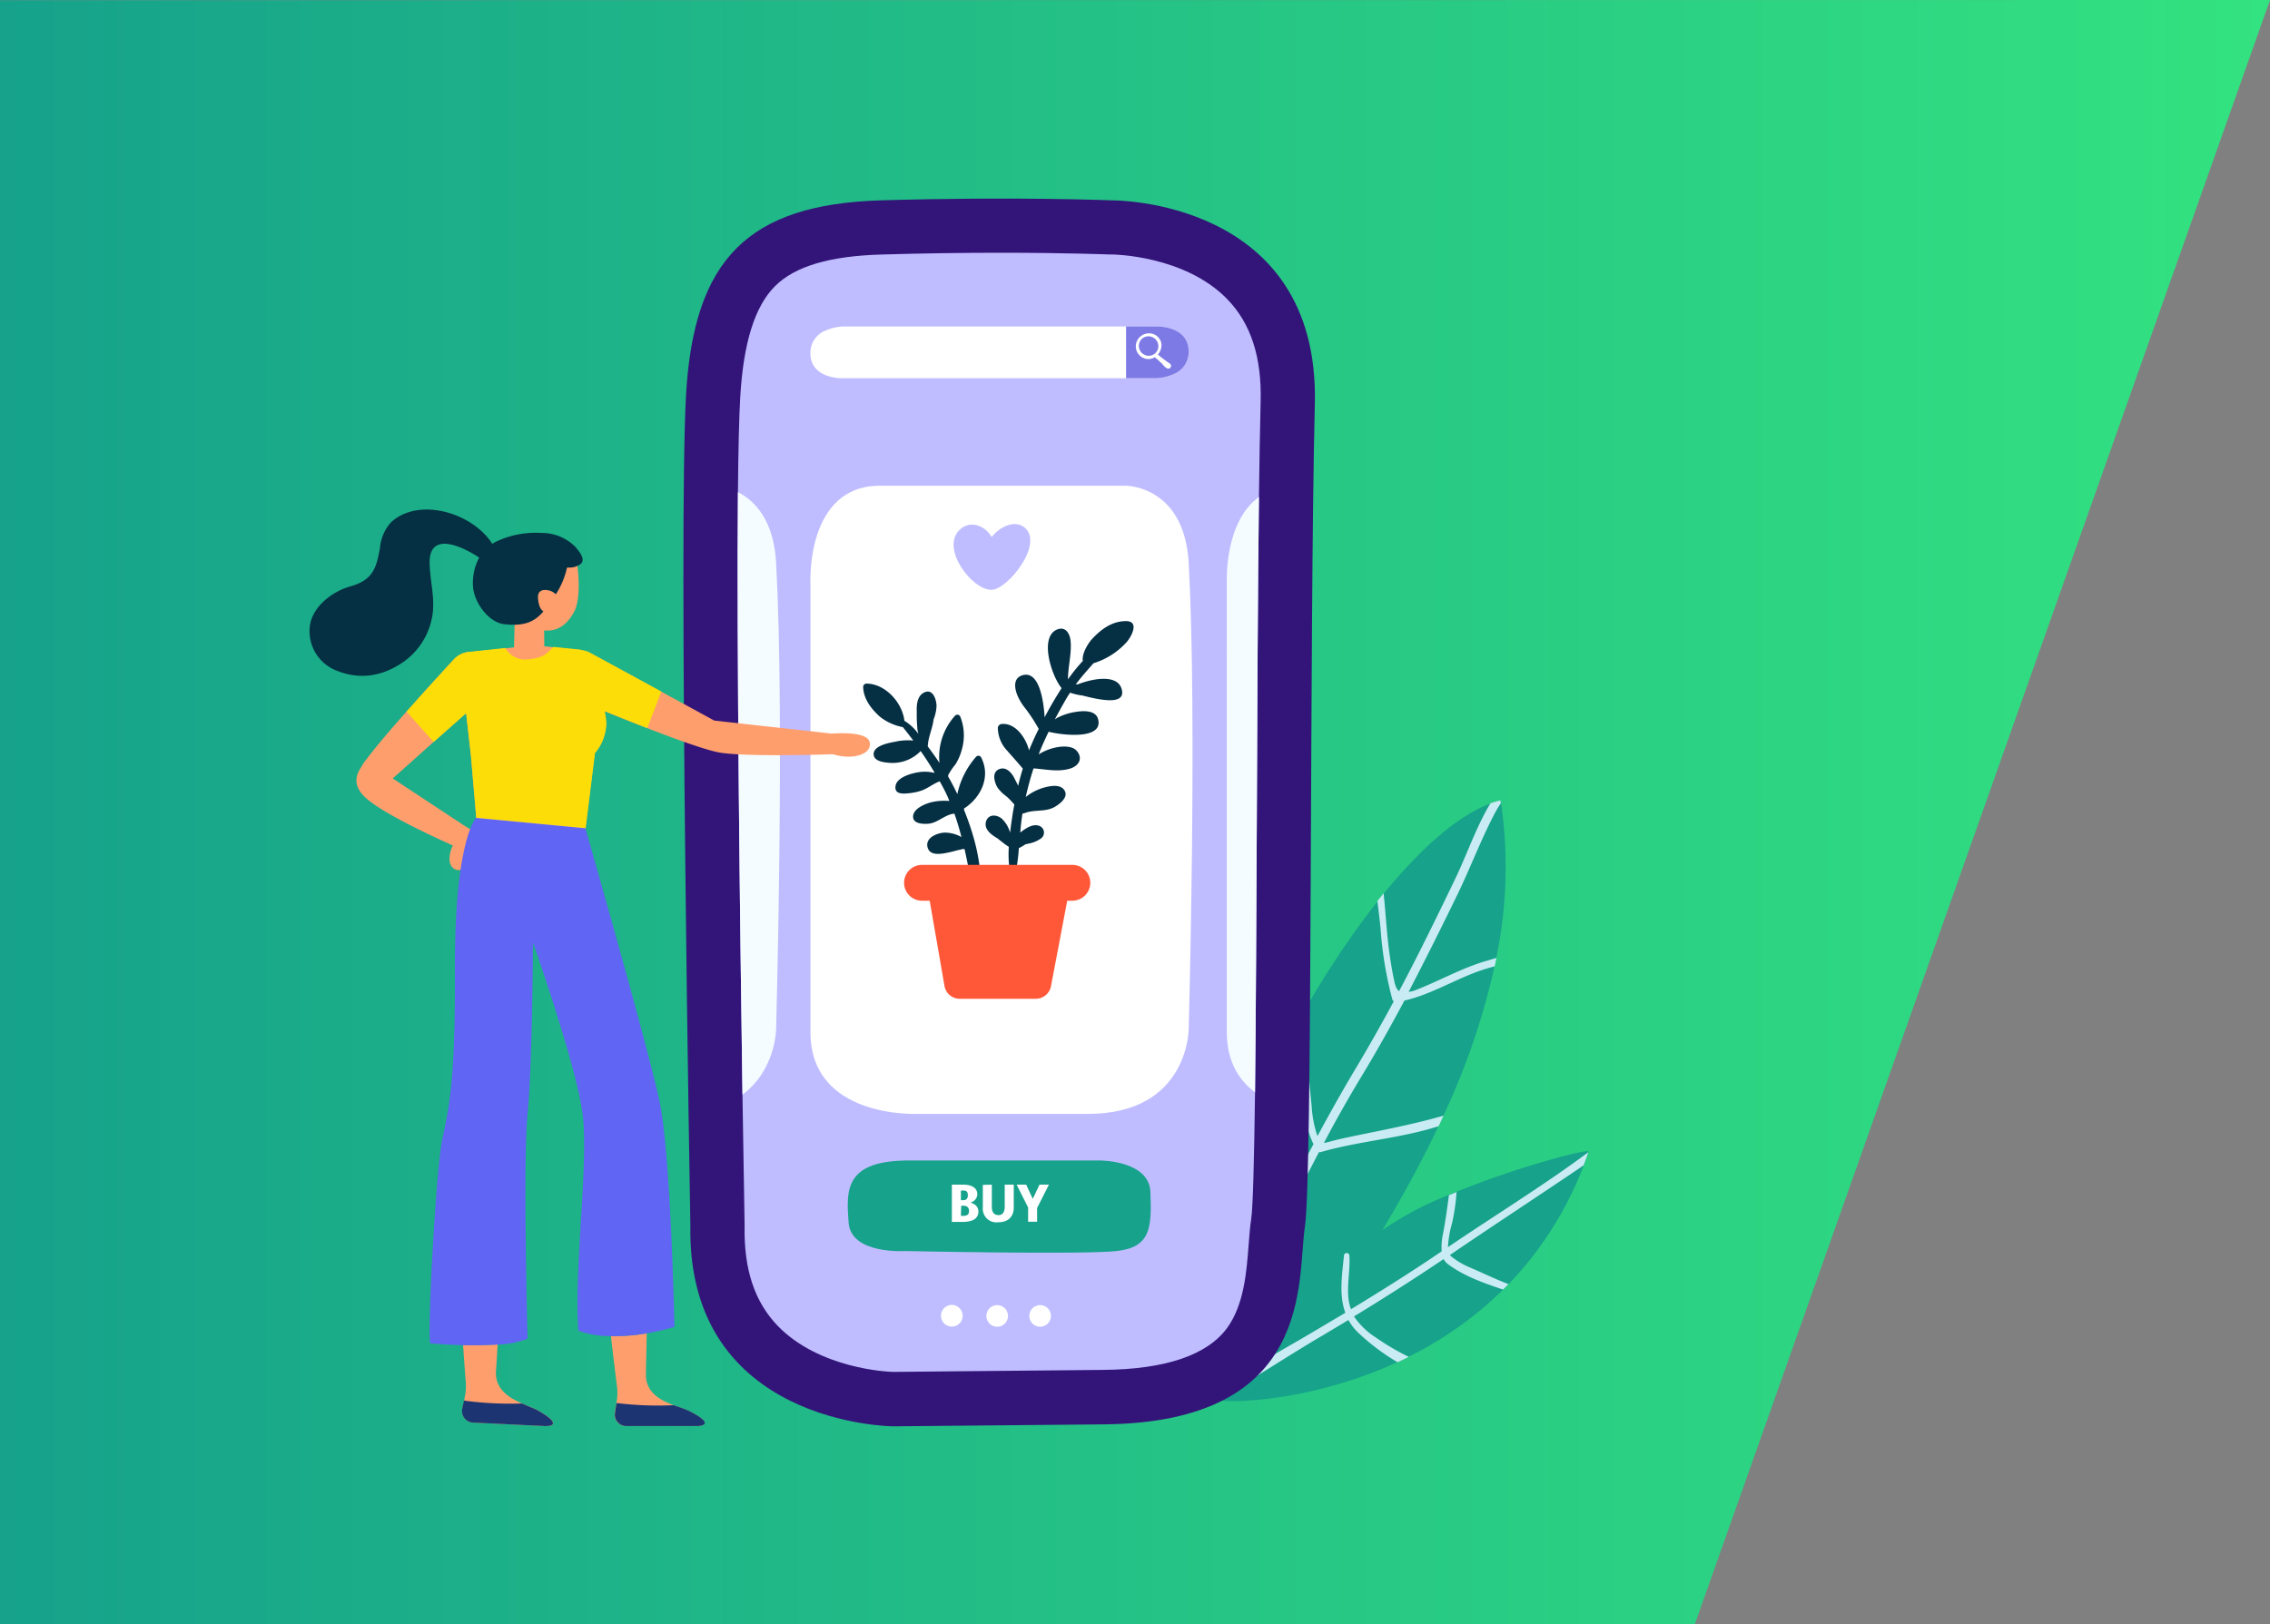 <svg id="Layer_1" data-name="Layer 1" xmlns="http://www.w3.org/2000/svg" xmlns:xlink="http://www.w3.org/1999/xlink" viewBox="0 0 419.13 300"><rect x="0" y="0" width="419.13" height="300" fill="#808080" stroke="none"/><defs><style>.cls-1{fill:url(#linear-gradient);}.cls-2{fill:#16a28b;}.cls-3{fill:#c9ebf4;}.cls-4{fill:#331579;}.cls-5{fill:#bfbdff;}.cls-6{fill:#fff;}.cls-7{fill:#7d7ae5;}.cls-8{fill:#f5fcff;}.cls-9{fill:#052f43;}.cls-10{fill:#ff5838;}.cls-11{fill:#ff9e6d;}.cls-12{fill:#fcdd08;}.cls-13{fill:#ffec6a;}.cls-14{fill:#6065f3;}.cls-15{fill:#1d3473;}</style><linearGradient id="linear-gradient" y1="150" x2="419.13" y2="150" gradientUnits="userSpaceOnUse"><stop offset="0" stop-color="#16a28b"/><stop offset="1" stop-color="#33e280"/></linearGradient></defs><polygon class="cls-1" points="419.13 0 312.92 300 0 300 0 0.05 419.13 0"/><path class="cls-2" d="M293.31,212.72a.21.21,0,0,0,0,.07c-.28.84-.58,1.64-.89,2.44a65,65,0,0,1-13.87,21.93c-.32.33-.64.67-1,1a66.92,66.92,0,0,1-17.48,12.4c-.68.35-1.37.68-2.06,1-16.4,7.56-31.84,7.54-32.9,7a1.09,1.09,0,0,1-.23-.14,4.37,4.37,0,0,1-1.1-.85,6.22,6.22,0,0,1-1.31-1.85,10.27,10.27,0,0,1-.71-2,20.47,20.47,0,0,1-.6-4.16c-.91-16.93,7.21-40.25,18.25-60.31.46-.82.92-1.65,1.38-2.45a161.62,161.62,0,0,1,13.57-20.35l1.14-1.42c6.89-8.42,13.8-14.51,19.74-16.64a14,14,0,0,1,1.83-.55l.09.54a82.73,82.73,0,0,1-.88,28.47c-.1.53-.21,1.06-.32,1.57A132.42,132.42,0,0,1,266.53,206c-.31.66-.6,1.3-.92,1.95-3.12,6.61-6.66,13.05-10.37,19.23a61.38,61.38,0,0,1,12.23-6.48l1.41-.58C280.45,215.42,293.56,212,293.31,212.72Z"/><path class="cls-3" d="M225.13,249.44c-1,2-1.83,4.15-2.66,6.27a10.27,10.27,0,0,1-.71-2c.82-2.09,1.7-4.18,2.67-6.21q4.19-8.76,8.51-17.43c3.14-6.32,6.29-12.59,9.58-18.77-2.15-4.34-1.86-9.77-2.34-14.43-.27-2.59-.48-5.12-.77-7.63.46-.82.92-1.65,1.38-2.45.36,3,.33,6.13.56,8.43.28,3,.51,5.95.82,8.91a21.37,21.37,0,0,0,1,5.45,1.89,1.89,0,0,1,.1.21c2.33-4.33,4.74-8.62,7.29-12.87,2.38-4,4.63-8,6.79-12a.52.52,0,0,1-.27-.35,68.64,68.64,0,0,1-2.17-13c-.17-1.73-.38-3.44-.59-5.17l1.14-1.42c.26,2.22.39,4.45.6,6.59a80.1,80.1,0,0,0,1.08,8.17c.34,1.65.5,2.84,1.19,3.31,3.66-6.91,7.08-13.92,10.48-21,2.16-4.52,3.78-9.4,6.39-13.69a14,14,0,0,1,1.83-.55l.09.54a17.1,17.1,0,0,0-1.14,1.88c-2.55,4.85-4.49,10.05-6.89,15-2.94,6.06-5.91,12-9,17.95A8.29,8.29,0,0,0,261,183c4.58-1.72,8.79-4.21,13.52-5.56l1.78-.53c-.1.53-.21,1.06-.32,1.57-.77.18-1.52.41-2.24.64-4.89,1.62-9.4,4.53-14.43,5.67-2.53,4.75-5.17,9.46-8,14.13q-3.62,6-6.87,12.17a11.74,11.74,0,0,0,1.47-.35c.83-.21,1.63-.41,2.46-.59,6.15-1.31,12.16-2.37,18.17-4.11-.31.66-.6,1.3-.92,1.95-7.1,2.28-14.59,2.72-21.74,4.78a.65.65,0,0,1-.34,0c-3.35,6.39-6.54,12.84-9.82,19.32C230.8,237.82,228,243.61,225.13,249.44Z"/><path class="cls-3" d="M293.28,212.79c-.28.84-.58,1.64-.89,2.44-.28.19-.56.37-.84.57-7.59,5.13-15.24,10.14-22.81,15.28-.33.24-.67.45-1,.69a1,1,0,0,0,.14.21,13.83,13.83,0,0,0,3.55,2.11c2.31,1,4.7,2.15,7.09,3.07-.32.33-.64.67-1,1-3.57-1.2-7.14-2.44-10.15-4.67a3,3,0,0,1-.82-.95c-5.45,3.65-10.95,7.18-16.55,10.58A13.89,13.89,0,0,0,254,247a45.79,45.79,0,0,0,6.11,3.59c-.68.35-1.37.68-2.06,1a40.27,40.27,0,0,1-7.08-5.28,10.06,10.06,0,0,1-2-2.52l-4.71,2.82c-6.48,3.8-12.84,8.05-19.37,11.84a4.37,4.37,0,0,1-1.1-.85c5.79-4.4,12.45-7.93,18.61-11.59l6-3.56c-1.17-3.17-.65-6.75-.25-10.54a.5.5,0,0,1,1,0c.17,2.66-.47,5.35-.16,8a8.21,8.21,0,0,0,.46,1.88c5.53-3.36,11-6.79,16.37-10.44a3.22,3.22,0,0,0,.36-.24,12.06,12.06,0,0,1,.25-3.23c.46-2.38.78-4.76,1.1-7.15l1.41-.58a38.28,38.28,0,0,1-.81,5.68,19.55,19.55,0,0,0-.78,4.5C275.9,224.52,284.91,219,293.28,212.79Z"/><path class="cls-4" d="M205.3,37s-18-.73-42.62,0-34.53,10.94-36,35.73.79,153.64.79,153.64c-.65,36.86,37.42,37.05,37.42,37.05l38.94-.36c38.94-.37,35.63-26.62,37.1-36.46s.8-109.4,1.84-152C243.69,36.63,205.3,37,205.3,37Z"/><path class="cls-5" d="M232.76,74.27c-.13,5.13-.22,11-.31,17.51-.21,17.13-.3,38.16-.39,58.67-.08,17.08-.17,36.48-.33,51.28-.16,12.1-.38,21.13-.7,23.34-.24,1.54-.35,3.17-.49,4.9-.37,4.88-.83,10.95-3.94,15.25-3.68,5.05-11.37,7.67-22.87,7.78l-38.79.37c-1,0-13.68-.59-21.33-8.49-4.27-4.42-6.27-10.42-6.13-18.38v-.36c0-.35-.17-9.81-.39-23.94-.44-30.32-1.09-82.12-.84-111.27.07-7.77.21-13.94.43-17.65.59-10,2.69-16.69,6.4-20.41S153.28,47.25,163,47c7.16-.21,14.46-.32,21.69-.32,12.24,0,20.15.32,20.22.32h.49c.08,0,13.31.14,21.18,8.23C230.93,59.69,233,65.92,232.76,74.27Z"/><path class="cls-6" d="M219.48,64.92a4.42,4.42,0,0,1-2.91,4.23,8.88,8.88,0,0,1-3.06.71h-58s-5.88.14-5.88-4.64A4.42,4.42,0,0,1,152.55,61a9,9,0,0,1,3.06-.7h58S219.48,60.14,219.48,64.92Z"/><path class="cls-7" d="M219.48,64.92a4.42,4.42,0,0,1-2.91,4.23,8.88,8.88,0,0,1-3.06.71h-5.59V60.29h5.69S219.48,60.14,219.48,64.92Z"/><path class="cls-6" d="M215.8,67a17.59,17.59,0,0,1-2-1.52,2.67,2.67,0,0,0,.63-2.07,1.6,1.6,0,0,0-.23-.63,2.26,2.26,0,0,0-1.42-1.14,2.46,2.46,0,0,0-2.34.62,2.36,2.36,0,0,0,.89,3.94,2.28,2.28,0,0,0,1.89-.22c.19.17.39.32.59.49s.4.39.61.57.25.27.37.41c.31.35.89.92,1.27.48S216.1,67.21,215.8,67Zm-4.24-1.39a1.8,1.8,0,0,1-.62-3.12,1.83,1.83,0,0,1,2.91,1.11A1.79,1.79,0,0,1,211.56,65.63Z"/><circle class="cls-6" cx="184.12" cy="243.03" r="2"/><path class="cls-6" d="M177.74,243a2,2,0,1,1-2-2A2,2,0,0,1,177.74,243Z"/><circle class="cls-6" cx="192.05" cy="243.03" r="2"/><path class="cls-6" d="M149.64,107.47s-.79-17.76,12.79-17.76h45.49s10.77,0,11.56,14.28c1.59,28.8,0,86.05,0,86.05s0,15.68-18.61,15.68H169.4s-19.76.93-19.76-15.09Z"/><path class="cls-8" d="M232.45,91.78c-.21,17.13-.3,38.16-.39,58.67-.08,17.08-.17,36.48-.33,51.28-3-2.23-5.21-5.72-5.21-11.11V107.47S226,96.45,232.45,91.78Z"/><path class="cls-8" d="M143.3,190s0,7.55-6.21,12.16c-.44-30.32-1.09-82.12-.84-111.27,3.05,1.56,6.62,5.08,7.05,13.06C144.9,132.79,143.3,190,143.3,190Z"/><path class="cls-9" d="M178,149.32c3.11-2,5-5.86,3.15-9.46a.58.58,0,0,0-.91-.11,15.23,15.23,0,0,0-3.48,6.9c-.53-1.11-1.08-2.18-1.69-3.22a2.45,2.45,0,0,0,0-.27,11.78,11.78,0,0,1,1.35-2,9.77,9.77,0,0,0,1.15-2.65,9.42,9.42,0,0,0-.23-6.07.59.59,0,0,0-1-.26,11.35,11.35,0,0,0-2.88,8.73c-.64-1-1.31-1.91-2-2.84-.06-.07-.11-.15-.16-.22.07-1.73.89-3.31,1.08-5a7.52,7.52,0,0,0,.54-2.46c0-1-.57-3.13-2.08-2.58s-1.63,2.35-1.57,3.76a24.64,24.64,0,0,0,.1,2.77v.19a6.93,6.93,0,0,0,.2,1,8.93,8.93,0,0,0-2.58-2.41c-.38-3.33-3.48-6.84-7-6.87a.63.63,0,0,0-.62.62c.07,2.23,1.51,4.08,3.11,5.51a9.76,9.76,0,0,0,4.22,1.91c.66.81,1.3,1.64,1.93,2.48a10.51,10.51,0,0,0-3.32.21c-1.09.2-4,.7-4,2.28,0,1.36,1.91,1.54,2.89,1.62a7.22,7.22,0,0,0,5.79-2.17c.92,1.3,1.77,2.63,2.58,4l-.2,0a7.07,7.07,0,0,0-2.78-.09c-1.26.19-3.95.9-4.23,2.49s1.31,1.5,2.35,1.4a10.61,10.61,0,0,0,2.37-.48c1.22-.41,2.22-1.29,3.43-1.73l.08.14c.5.91,1,1.83,1.41,2.77l.29.72a10.59,10.59,0,0,0-2.84.13c-1.24.2-3.86,1.17-3.86,2.76,0,1.32,1.78,1.37,2.7,1.32,1.83-.09,3.17-1.74,4.93-1.87.51,1.43.93,2.87,1.3,4.32a6.36,6.36,0,0,0-3-.82c-1.38,0-3.79.93-3.24,2.77.39,1.31,1.81,1.23,2.91,1.08a23.39,23.39,0,0,0,2.48-.56l1.11-.26h.31c.74,3.26,1.29,6.58,2,9.92a.35.35,0,0,0,.66,0c1-5.63-.59-11.78-2.75-17.14C178,149.46,178,149.39,178,149.32Z"/><path class="cls-9" d="M207.91,118.71c.87-.89,2.64-4,0-4s-4.66,1.57-6.26,3.29c-.72.77-1.94,2.71-1.72,4.07a31.72,31.72,0,0,0-2.74,3.39c0-2.35.68-4.61.49-7-.11-1.37-.87-2.81-2.44-2.22-3.34,1.26-1.23,8.28.68,10.73a1.25,1.25,0,0,0,.09.12c-1.11,1.75-2.17,3.53-3.13,5.38-.19-3.07-1-8.76-4.16-7.74-1.79.58-1.35,2.6-.79,3.88a10.38,10.38,0,0,0,1.45,2.3,31.73,31.73,0,0,1,2.41,3.71c-.5,1-1,2.06-1.43,3.09-.13.29-.24.59-.36.88-.61-2.44-2.57-5.09-5-4.88a.77.77,0,0,0-.76.76,6.23,6.23,0,0,0,1.68,4.12c1,1.14,2,2.24,2.93,3.37-.32,1-.61,2.1-.86,3.16-.24-.53-.51-1-.69-1.39-.55-1.1-1.63-2.27-2.94-1.62s-.68,2.51-.18,3.34a6.88,6.88,0,0,0,1.57,1.57,8.94,8.94,0,0,1,.89.85c.16.16.4.43.65.7-.1.57-.22,1.15-.31,1.73-.17,1.12-.34,2.3-.48,3.49a5.46,5.46,0,0,0-1.56-2.62c-1-.81-2.55-.8-2.9.63s1.06,2.39,2.07,3c.22.13,1.36,1.11,2.16,1.6a19.71,19.71,0,0,0,.49,6,.24.24,0,0,0,.46,0,30.57,30.57,0,0,0,.9-5.77,7.24,7.24,0,0,0,1.18-.68c.33-.09.67-.16,1-.23a5.45,5.45,0,0,0,1.76-.78,1.33,1.33,0,0,0-.4-2.48c-1.1-.29-2.41.61-3.21,1.25l-.07.06c.08-1,.18-2,.33-3,0-.19.07-.38.1-.56a.68.68,0,0,0,.28,0c1.88-.78,3.94-.16,5.73-1.23.85-.51,2.36-1.66,1.82-2.83-.67-1.46-2.81-1-4-.66a9.7,9.7,0,0,0-3.25,1.7c.4-1.78.87-3.54,1.44-5.28,2.31.16,4.61.73,6.86,0,1.6-.54,2.28-1.94,1.08-3.28s-4.79-.76-7,.71c.55-1.42,1.18-2.82,1.85-4.2,2,.55,10.07,1.65,9.15-2.25-.44-1.88-3-1.61-4.35-1.38a10.92,10.92,0,0,0-3.09,1,4.56,4.56,0,0,0-.57.35c.73-1.38,1.5-2.76,2.28-4.1.18-.3.38-.58.57-.87a.82.82,0,0,0,.28.14,12,12,0,0,0,2,.43c2.82.72,7.77,1.88,7.28-.91-.54-3.06-5.09-2.36-8.17-1.16h-.37c1-1.35,2.15-2.62,3.27-3.9A13.63,13.63,0,0,0,207.91,118.71Z"/><path class="cls-10" d="M198,159.73H170.24a3.31,3.31,0,0,0,0,6.62h1.42l2.73,15.75a2.85,2.85,0,0,0,2.81,2.36h14.05a2.85,2.85,0,0,0,2.8-2.31l3-15.8H198a3.31,3.31,0,0,0,0-6.62Z"/><path class="cls-2" d="M167.13,214.33h36.05s9,0,9.23,5.81c.27,6.73,0,10.22-6.27,10.91s-39,0-39,0-10,.67-10.45-5.22S155.92,214.54,167.13,214.33Z"/><path class="cls-5" d="M189,97.29c-1.82-1.28-4.48.08-5.9,1.88-1.21-2.09-4-3.25-6-1.24-3.4,3.47,2.38,11,5.93,11C186,109,193.07,100.19,189,97.29Z"/><path class="cls-6" d="M175.75,218.79l2.11,0c1.7,0,2.59.69,2.59,1.78a1.61,1.61,0,0,1-1.29,1.52c1,.29,1.49.88,1.49,1.66,0,1.26-1,1.92-2.9,1.92h-2Zm1.67,2.87h.47c.41,0,.81-.21.81-.89s-.25-.9-.85-.9h-.43Zm0,2.89h.5c.55,0,1-.19,1-.86a.9.9,0,0,0-1-1l-.45,0Z"/><path class="cls-6" d="M183.13,218.79v4.08c0,1.17.55,1.55,1.25,1.55s1.13-.53,1.13-1.55v-4.08h1.67V223c0,1.45-.77,2.74-2.93,2.74a2.51,2.51,0,0,1-2.78-2.74v-4.17Z"/><polygon class="cls-6" points="189.83 223.01 187.71 218.79 189.47 218.79 190.69 221.41 191.93 218.79 193.67 218.79 191.49 223.1 191.49 225.64 189.83 225.64 189.83 223.01"/><path class="cls-11" d="M86.06,131.72,90,128.24a4.43,4.43,0,0,0,.57-6.05l0-.07a4.44,4.44,0,0,0-4-1.72,4.36,4.36,0,0,0-2.83,1.43c-2.3,2.5-5.21,5.68-8.06,8.89-3.34,3.74-6.59,7.53-8.65,10.35-.28.79-3,3.3.74,6.49,3.27,2.79,11.68,6.72,15.84,8.58a.75.75,0,0,0-.06.13c-.91,2.06-.74,4,.79,4.39.85.23,1.7-.53,2.44-1.56.86-1.21,2.24-3,1.46-4.51-.58-1.12-2-1.74-2.94-2.39l-12.78-8.43L80.08,137Z"/><path class="cls-11" d="M106.53,103.85s1,6.36-.55,9.19-4.26,5-9.68,1.91c-2.71-1.54-2.54-6.41-2.33-9.08.27-3.32,1.73-6.29,5.38-6.64A6.58,6.58,0,0,1,106.53,103.85Z"/><path class="cls-11" d="M111.91,133.64a8.87,8.87,0,0,1-2.1,5.45l-2.32,18.67S88.64,154,88.18,154l-1.24-14.49-.88-7.76-1.13-10,1.55-1.29,6.79-.72,1.64-.18.2-7.68,5.32,1.1.07,6.38,1.6.17,5.09.52,0,.07c.35.69,3.4,6.75,4.37,11.28A11.42,11.42,0,0,1,111.91,133.64Z"/><path class="cls-11" d="M153.77,139.29s-14.88.55-20.64-.26c-2.24-.32-7.76-2.28-13.67-4.57-2.63-1-5.33-2.09-7.86-3.12s-4.71-1.91-6.57-2.69a4.45,4.45,0,0,1-2-6.49l.06-.08a4.4,4.4,0,0,1,4.18-2,4.34,4.34,0,0,1,1.7.51l13.13,7.15,9.78,5.34,21.71,2.41s6.62-.62,7,1.64S157.32,140.4,153.77,139.29Z"/><path class="cls-9" d="M107.28,104.1a3.46,3.46,0,0,1-2.46.71l-.14.06a14.55,14.55,0,0,1-2.06,4.89,2.81,2.81,0,0,0-1-.64s-2.49-.87-2.28,1.43c.12,1.37.51,2.08,1,2.36-1.68,2-3.65,2.74-7,2.39l-.1,0c-3-.27-5.58-3.92-5.88-6.72a9.82,9.82,0,0,1,1.12-5.6c-3.43-2.26-9.25-4.81-9.16,1,.06,3,.87,5.84.62,8.85a13,13,0,0,1-5.33,9.33c-3.79,2.68-8,3.47-12.34,1.74a7.8,7.8,0,0,1-5.1-7.87c.24-3.83,4.1-6.77,7.48-7.72,4.17-1.17,4.84-3.33,5.51-7.13a8.05,8.05,0,0,1,2.06-4.74c5.2-4.74,15.06-1.69,18.68,4a4.72,4.72,0,0,1,.53-.33,17.19,17.19,0,0,1,8.6-1.68,8.74,8.74,0,0,1,6.19,2.55C106.76,101.65,108.19,103.18,107.28,104.1Z"/><path class="cls-11" d="M127.22,260.6a18.47,18.47,0,0,0-2-.77c-.27-.1-.55-.19-.85-.31-2.42-.91-5.19-2.35-5.11-5.78,0-.93.08-3.72.15-7.5a34,34,0,0,1-6.61.51c.46,4,.86,7.3,1.11,9.21a9.56,9.56,0,0,1-.1,3.16s0,.07,0,.1c0,.21-.09.43-.13.65-.07.38-.12.78-.18,1.17a2.1,2.1,0,0,0,2.09,2.33h13.09S132.71,263.37,127.22,260.6Z"/><path class="cls-11" d="M85.5,248.39c.2,2.87.37,5.23.49,6.73a9.84,9.84,0,0,1-.22,3.11c0,.07,0,.12,0,.19l-.06.25c0,.16-.07.31-.11.46-.08.37-.17.76-.24,1.13a2.14,2.14,0,0,0,2,2.47l13.31.64s4.07.2-1.38-2.9a10.37,10.37,0,0,0-1.38-.61c-.2-.1-.41-.18-.63-.27l-.9-.39c-2.4-1.05-5.06-2.66-4.8-6.08.06-.82.17-2.53.3-4.83C89.78,248.43,87.52,248.44,85.5,248.39Z"/><path class="cls-12" d="M99.55,152.15l7.59.72,1,.09,1.72-13.87a8.87,8.87,0,0,0,2.1-5.45,11.42,11.42,0,0,0-.31-2.3c2.53,1,5.23,2.11,7.86,3.12l2.6-6.74-13.13-7.15a4.34,4.34,0,0,0-1.7-.51l0-.07-5.09-.52c-1.16,1-1.38,2-4.88,2.33a4.19,4.19,0,0,1-4-2.12l-6.79.72a4.36,4.36,0,0,0-2.77,1.43c-2.3,2.5-5.84,6.39-8.68,9.6l5,5.6,6-5.31.88,7.76,1,11.57,6.17.58Z"/><path class="cls-13" d="M107.49,157.76l.6-4.8-1-.09-7.59-.72-5.45-.52-6.17-.58.25,2.92C88.64,154,107.49,157.76,107.49,157.76Z"/><path class="cls-14" d="M121.79,203.46c-2.09-9.91-13.7-50.5-13.7-50.5l-1-.09-7.59-.72-5.45-.52-6.17-.58c-.8,1-4,6.61-3.89,28.56S82.6,205.39,81.56,211s-2.69,34.49-2.13,37.1c0,0,2.7.24,6.07.33,2,.05,4.28,0,6.35-.1a16.41,16.41,0,0,0,5.56-1.1s-.88-32.6,0-41.47,1-31.68,1-31.68,8,22.61,9.16,31.68-1.64,28.43-.77,40a17.29,17.29,0,0,0,6,1,34,34,0,0,0,6.61-.51,46.6,46.6,0,0,0,5.12-1.19S123.88,213.37,121.79,203.46Z"/><path class="cls-15" d="M100.64,263.37l-13.31-.64a2.14,2.14,0,0,1-2-2.47c.07-.37.16-.76.24-1.13,0-.15.07-.3.11-.46a64,64,0,0,0,10.68.53l.9.39c.22.09.43.17.63.27a10.37,10.37,0,0,1,1.38.61C104.71,263.57,100.64,263.37,100.64,263.37Z"/><path class="cls-15" d="M128.72,263.37H115.63a2.1,2.1,0,0,1-2.09-2.33c.06-.39.11-.79.18-1.17,0-.22.09-.44.13-.65,0,0,0-.07,0-.1a63.15,63.15,0,0,0,10.56.4c.3.12.58.21.85.31a18.47,18.47,0,0,1,2,.77C132.71,263.37,128.72,263.37,128.72,263.37Z"/></svg>